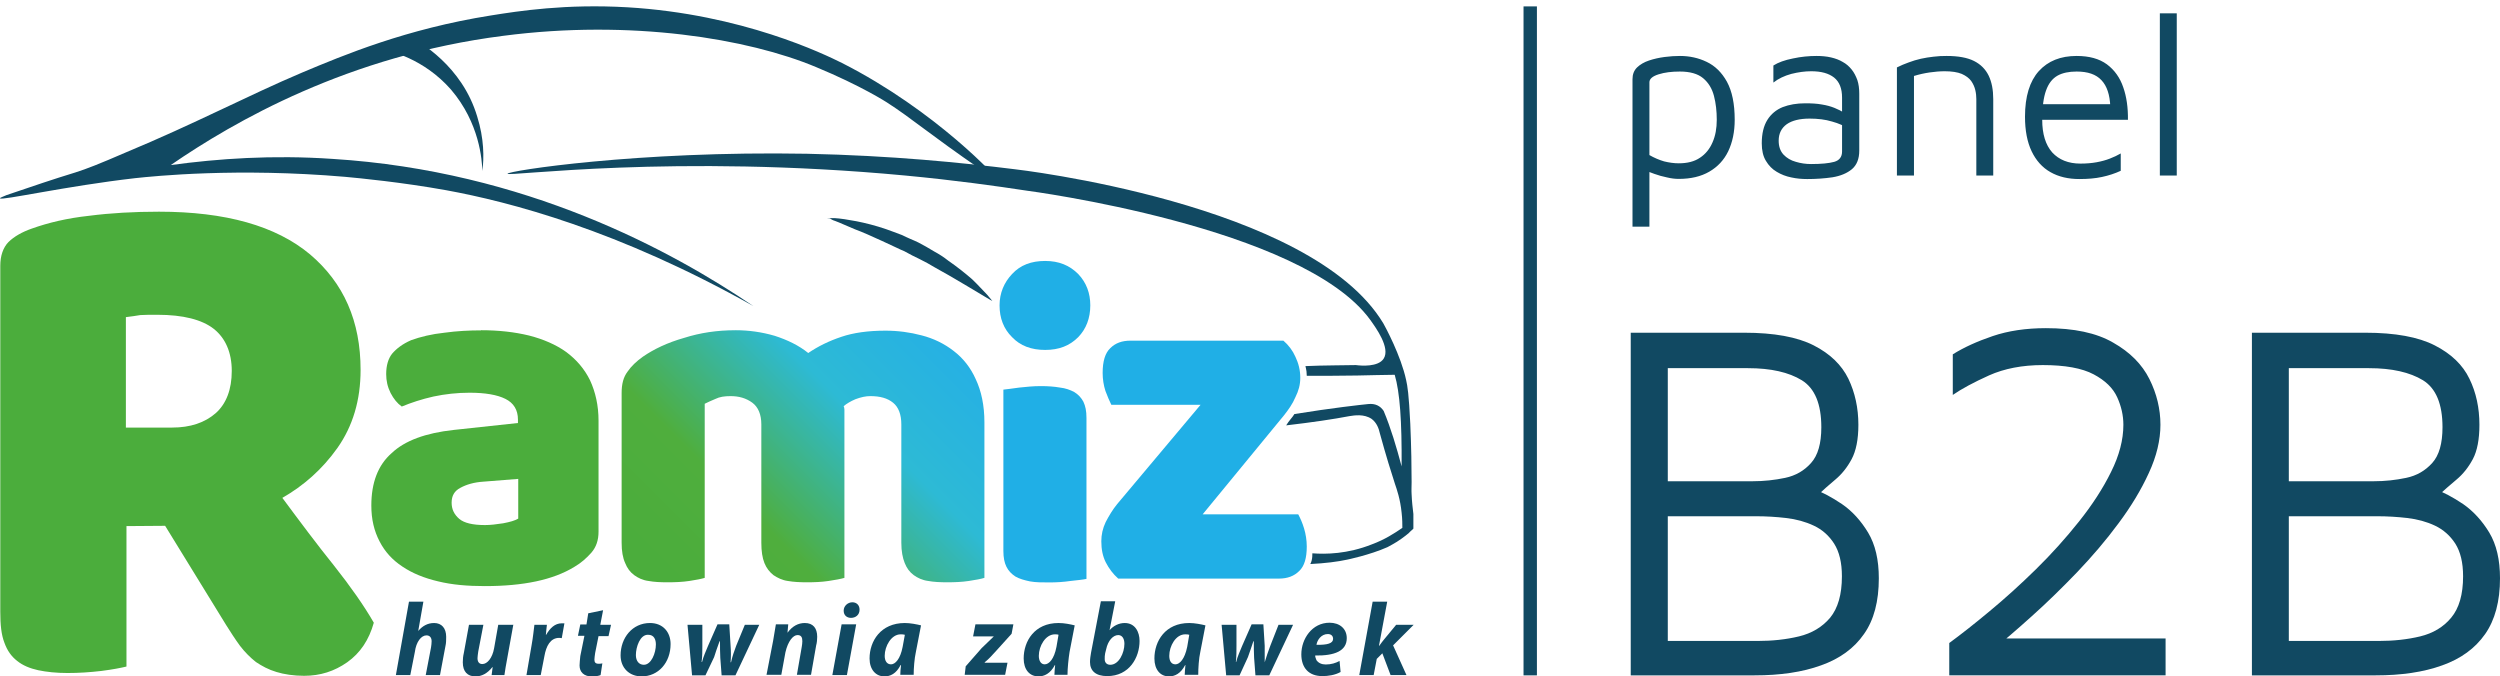 <?xml version="1.0" encoding="UTF-8"?>
<!DOCTYPE svg PUBLIC "-//W3C//DTD SVG 1.1//EN" "http://www.w3.org/Graphics/SVG/1.1/DTD/svg11.dtd">
<!-- Creator: CorelDRAW 2019 (64-Bit) -->
<svg xmlns="http://www.w3.org/2000/svg" xml:space="preserve" width="170px" height="46px" version="1.1" style="shape-rendering:geometricPrecision; text-rendering:geometricPrecision; image-rendering:optimizeQuality; fill-rule:evenodd; clip-rule:evenodd"
viewBox="0 0 170 45.57"
 xmlns:xlink="http://www.w3.org/1999/xlink"
 xmlns:xodm="http://www.corel.com/coreldraw/odm/2003"
 baseProfile="tiny">
 <defs>
  <style type="text/css">
   <![CDATA[
    .fil0 {fill:#114962}
    .fil3 {fill:#20AFE6}
    .fil1 {fill:#4BAD3C}
    .fil4 {fill:#114962;fill-rule:nonzero}
    .fil2 {fill:url(#id0)}
   ]]>
  </style>
  <linearGradient id="id0" gradientUnits="userSpaceOnUse" x1="45.02" y1="39.46" x2="63.75" y2="20.74">
   <stop offset="0" style="stop-opacity:1; stop-color:#4BAD3C"/>
   <stop offset="0.012" style="stop-opacity:1; stop-color:#4BAD3C"/>
   <stop offset="0.29" style="stop-opacity:1; stop-color:#4FAE3D"/>
   <stop offset="0.659" style="stop-opacity:1; stop-color:#2DBAD5"/>
   <stop offset="1" style="stop-opacity:1; stop-color:#25AFE6"/>
  </linearGradient>
 </defs>
 <g id="Warstwa_x0020_1">
  <g id="_2137463223088">
   <path class="fil0" d="M26.92 45.69l0.89 -4.99 0.98 0 -0.35 1.99 0 0c0.28,-0.33 0.63,-0.54 1.08,-0.54 0.51,0 0.82,0.35 0.82,0.94 0,0.16 0,0.44 -0.05,0.63l-0.37 1.97 -0.97 0 0.36 -1.88c0.02,-0.14 0.04,-0.28 0.04,-0.42 0,-0.23 -0.11,-0.4 -0.35,-0.4 -0.35,0 -0.7,0.43 -0.79,1.13l-0.31 1.57 -0.99 0 0.01 0 0 0z"/>
   <path class="fil0" d="M34.91 42.24l-0.42 2.32c-0.09,0.43 -0.14,0.83 -0.19,1.13l-0.87 0 0.07 -0.54 -0.02 0c-0.35,0.44 -0.73,0.63 -1.15,0.63 -0.54,0 -0.86,-0.32 -0.86,-0.96 0,-0.21 0.02,-0.42 0.07,-0.63l0.35 -1.92 0.98 0 -0.35 1.82c-0.02,0.17 -0.05,0.33 -0.05,0.45 0,0.24 0.1,0.4 0.33,0.4 0.33,0 0.68,-0.4 0.8,-1.08l0.28 -1.59 1.03 0 0 -0.03 0 0z"/>
   <path class="fil0" d="M35.8 45.69l0.35 -2.04c0.1,-0.54 0.15,-1.1 0.19,-1.38l0.85 0c-0.03,0.21 -0.05,0.47 -0.07,0.68l0.02 0c0.26,-0.45 0.59,-0.78 1.06,-0.78 0.07,0 0.14,0 0.18,0l-0.18 1.01c-0.03,0 -0.1,-0.02 -0.17,-0.02 -0.61,0 -0.89,0.56 -1.01,1.24l-0.25 1.29 -0.97 0 0 0z"/>
   <path class="fil0" d="M41.01 41.28l-0.19 0.99 0.73 0 -0.17 0.77 -0.68 0 -0.23 1.15c-0.02,0.16 -0.05,0.33 -0.05,0.44 0,0.17 0.05,0.29 0.28,0.29 0.07,0 0.19,0 0.26,-0.03l-0.12 0.8c-0.11,0.05 -0.37,0.1 -0.56,0.1 -0.58,0 -0.87,-0.31 -0.87,-0.75 0,-0.19 0.03,-0.38 0.05,-0.64l0.28 -1.38 -0.44 0 0.16 -0.77 0.42 0 0.12 -0.76 1.01 -0.21 0 0 0 0z"/>
   <path class="fil0" d="M45.6 43.58c0,1.27 -0.84,2.2 -1.97,2.2 -0.84,0 -1.43,-0.58 -1.43,-1.43 0,-1.19 0.8,-2.2 2,-2.2 0.89,0 1.4,0.63 1.4,1.43zm-2.36 0.75c0,0.4 0.21,0.66 0.54,0.66 0.51,0 0.82,-0.8 0.82,-1.38 0,-0.33 -0.12,-0.66 -0.52,-0.66 -0.56,-0.03 -0.84,0.84 -0.84,1.38l0 0z"/>
   <path class="fil0" d="M47.76 42.24l0 1.46c0,0.37 0,0.7 -0.05,1.1l0.03 0c0.09,-0.38 0.26,-0.73 0.4,-1.08l0.65 -1.48 0.8 0 0.09 1.46c0.03,0.39 0.03,0.75 0,1.12l0.03 0c0.09,-0.4 0.21,-0.75 0.35,-1.12l0.59 -1.43 0.98 0 -1.62 3.44 -0.94 0 -0.09 -1.19c-0.02,-0.38 -0.02,-0.71 -0.02,-1.13l-0.03 0c-0.19,0.5 -0.26,0.75 -0.37,1.08l-0.59 1.24 -0.91 0 -0.31 -3.44 1.01 0 0 -0.03 0 0 0 0z"/>
   <path class="fil0" d="M52.12 45.69l0.45 -2.32c0.07,-0.45 0.14,-0.82 0.19,-1.13l0.84 0 -0.05 0.57 0 0c0.33,-0.45 0.73,-0.66 1.18,-0.66 0.56,0 0.84,0.35 0.84,0.94 0,0.16 -0.02,0.42 -0.07,0.58l-0.35 2 -0.96 0 0.33 -1.9c0.02,-0.12 0.04,-0.26 0.04,-0.38 0,-0.26 -0.07,-0.42 -0.33,-0.42 -0.3,0 -0.65,0.42 -0.82,1.17l-0.28 1.53 -1.01 0 0 0.02 0 0 0 0z"/>
   <path class="fil0" d="M56.6 45.69l0.63 -3.45 0.99 0 -0.63 3.45 -0.99 0 0 0zm0.77 -4.38c0,-0.33 0.29,-0.57 0.59,-0.57 0.28,0 0.49,0.19 0.49,0.5 0,0.37 -0.28,0.56 -0.58,0.56 -0.28,0 -0.5,-0.17 -0.5,-0.49z"/>
   <path class="fil0" d="M61.22 45.69c0,-0.21 0.02,-0.42 0.05,-0.68l-0.03 0c-0.3,0.59 -0.7,0.77 -1.1,0.77 -0.58,0 -1.01,-0.46 -1.01,-1.22 0,-1.17 0.75,-2.41 2.4,-2.41 0.37,0 0.82,0.09 1.1,0.16l-0.35 1.81c-0.1,0.44 -0.15,1.12 -0.15,1.55l-0.91 0 0 0.02 0 0 0 0zm0.31 -2.74c-0.1,-0.03 -0.17,-0.03 -0.29,-0.03 -0.63,0 -1.08,0.8 -1.08,1.46 0,0.35 0.15,0.58 0.43,0.58 0.28,0 0.63,-0.35 0.79,-1.19l0.15 -0.82z"/>
   <path class="fil0" d="M65.68 45.08l1.07 -1.22c0.28,-0.28 0.5,-0.47 0.83,-0.8l0 0 -1.41 0 0.16 -0.82 2.58 0 -0.12 0.64 -1.03 1.14c-0.3,0.33 -0.51,0.57 -0.8,0.8l0 0.03 1.55 0 -0.16 0.82 -2.75 0 0.07 -0.59 0.01 0 0 0z"/>
   <path class="fil0" d="M71.7 45.69c0,-0.21 0.03,-0.42 0.05,-0.68l-0.02 0c-0.31,0.59 -0.73,0.77 -1.11,0.77 -0.61,0 -1.01,-0.46 -1.01,-1.22 0,-1.17 0.73,-2.41 2.37,-2.41 0.4,0 0.82,0.09 1.1,0.16l-0.35 1.81c-0.07,0.44 -0.14,1.12 -0.14,1.55l-0.89 0 0 0.02 0 0 0 0zm0.28 -2.74c-0.07,-0.03 -0.16,-0.03 -0.25,-0.03 -0.64,0 -1.09,0.8 -1.09,1.46 0,0.35 0.15,0.58 0.4,0.58 0.29,0 0.64,-0.35 0.8,-1.19l0.14 -0.82 0 0z"/>
   <path class="fil0" d="M75.83 40.7l-0.38 1.94 0 0c0.26,-0.3 0.63,-0.49 1.03,-0.49 0.71,0 1.01,0.61 1.01,1.22 0,1.13 -0.7,2.39 -2.2,2.39 -0.77,0 -1.17,-0.35 -1.17,-0.96 0,-0.21 0.04,-0.45 0.07,-0.63l0.67 -3.5 0.97 0 0 0.03 0 0zm-0.68 3.51c-0.03,0.14 -0.03,0.26 -0.03,0.4 0,0.24 0.15,0.38 0.38,0.38 0.58,0 0.96,-0.8 0.96,-1.43 0,-0.33 -0.14,-0.59 -0.42,-0.59 -0.35,0 -0.7,0.38 -0.82,0.96l-0.07 0.28 0 0 0 0z"/>
   <path class="fil0" d="M80.56 45.69c0,-0.21 0.03,-0.42 0.05,-0.68l-0.02 0c-0.31,0.59 -0.71,0.77 -1.1,0.77 -0.59,0 -0.99,-0.46 -0.99,-1.22 0,-1.17 0.73,-2.41 2.37,-2.41 0.37,0 0.82,0.09 1.1,0.16l-0.35 1.81c-0.1,0.44 -0.14,1.12 -0.14,1.55l-0.92 0 0 0.02 0 0 0 0zm0.31 -2.74c-0.09,-0.03 -0.16,-0.03 -0.28,-0.03 -0.64,0 -1.08,0.8 -1.08,1.46 0,0.35 0.14,0.58 0.42,0.58 0.28,0 0.63,-0.35 0.8,-1.19l0.14 -0.82 0 0z"/>
   <path class="fil0" d="M84.08 42.24l0 1.46c0,0.37 0,0.7 -0.04,1.1l0.02 0c0.09,-0.38 0.26,-0.73 0.4,-1.08l0.65 -1.48 0.8 0 0.09 1.46c0,0.39 0,0.75 0,1.12l0 0c0.12,-0.4 0.24,-0.75 0.38,-1.12l0.56 -1.43 0.99 0 -1.62 3.44 -0.94 0 -0.09 -1.19c-0.02,-0.38 -0.02,-0.71 -0.02,-1.13l-0.03 0c-0.16,0.5 -0.26,0.75 -0.37,1.08l-0.57 1.24 -0.91 0 -0.31 -3.44 1.01 0 0 -0.03 0 0 0 0z"/>
   <path class="fil0" d="M91.16 45.48c-0.37,0.21 -0.84,0.28 -1.24,0.28 -0.94,0 -1.43,-0.58 -1.43,-1.48 0,-1.05 0.73,-2.15 1.92,-2.15 0.68,0 1.17,0.4 1.17,1.05 0,0.87 -0.82,1.2 -2.15,1.18 0,0.09 0.05,0.23 0.09,0.32 0.14,0.19 0.35,0.29 0.63,0.29 0.38,0 0.68,-0.1 0.94,-0.24l0.07 0.75 0 0zm-0.87 -2.58c-0.44,0 -0.72,0.4 -0.77,0.73 0.75,0.02 1.13,-0.1 1.13,-0.4 0,-0.21 -0.14,-0.33 -0.36,-0.33l0 0z"/>
   <path class="fil0" d="M92.43 45.69l0.91 -4.99 0.99 0 -0.56 3 0.02 0c0.09,-0.14 0.21,-0.28 0.3,-0.4l0.85 -1.03 1.19 0 -1.4 1.4 0.91 2.02 -1.08 0 -0.56 -1.48 -0.38 0.38 -0.21 1.1 -0.98 0 0 0z"/>
   <path class="fil1" d="M8.6 35.51l0 9.6c-0.37,0.09 -0.93,0.2 -1.71,0.3 -0.77,0.09 -1.52,0.14 -2.3,0.14 -0.75,0 -1.42,-0.07 -1.99,-0.19 -0.56,-0.12 -1.06,-0.33 -1.43,-0.63 -0.4,-0.31 -0.68,-0.71 -0.87,-1.24 -0.21,-0.54 -0.28,-1.22 -0.28,-2.11l0 -23.52c0,-0.68 0.19,-1.24 0.56,-1.62 0.38,-0.37 0.92,-0.68 1.58,-0.91 1.12,-0.4 2.41,-0.71 3.89,-0.87 1.47,-0.19 3.07,-0.28 4.76,-0.28 4.52,0 7.95,0.96 10.27,2.9 2.3,1.95 3.44,4.55 3.44,7.86 0,2.06 -0.53,3.82 -1.57,5.3 -1.05,1.48 -2.32,2.58 -3.75,3.4 1.2,1.62 2.35,3.16 3.5,4.59 1.14,1.44 2.06,2.75 2.72,3.9 -0.33,1.17 -0.92,2.06 -1.81,2.69 -0.87,0.61 -1.83,0.92 -2.93,0.92 -0.7,0 -1.36,-0.1 -1.88,-0.26 -0.54,-0.16 -0.98,-0.4 -1.4,-0.68 -0.38,-0.3 -0.76,-0.68 -1.08,-1.1 -0.33,-0.45 -0.63,-0.92 -0.94,-1.41l-4.15 -6.75 -2.63 0.02 0 -0.05 0 0 0 0zm3.1 -6.65c1.24,0 2.23,-0.33 2.98,-0.99 0.7,-0.63 1.08,-1.59 1.08,-2.86 0,-1.26 -0.43,-2.23 -1.22,-2.86 -0.8,-0.63 -2.09,-0.96 -3.83,-0.96 -0.49,0 -0.86,0 -1.17,0.02 -0.3,0.05 -0.63,0.1 -0.98,0.14l0 7.51 3.14 0 0 0 0 0z"/>
   <path class="fil1" d="M32.71 22.24c1.19,0 2.27,0.12 3.26,0.36 0.98,0.25 1.85,0.63 2.53,1.12 0.7,0.52 1.24,1.15 1.62,1.92 0.37,0.8 0.58,1.72 0.58,2.75l0 7.55c0,0.58 -0.16,1.05 -0.49,1.43 -0.33,0.37 -0.7,0.7 -1.15,0.96 -1.45,0.89 -3.47,1.31 -6.09,1.31 -1.18,0 -2.23,-0.09 -3.17,-0.32 -0.94,-0.22 -1.76,-0.55 -2.44,-1.01 -0.68,-0.45 -1.19,-1.01 -1.55,-1.71 -0.37,-0.71 -0.56,-1.5 -0.56,-2.44 0,-1.55 0.45,-2.75 1.39,-3.57 0.89,-0.84 2.29,-1.36 4.22,-1.57l4.36 -0.47 0 -0.23c0,-0.66 -0.29,-1.13 -0.85,-1.41 -0.56,-0.28 -1.38,-0.42 -2.44,-0.42 -0.84,0 -1.66,0.09 -2.46,0.26 -0.8,0.18 -1.52,0.42 -2.15,0.68 -0.31,-0.22 -0.55,-0.52 -0.76,-0.92 -0.21,-0.42 -0.3,-0.84 -0.3,-1.29 0,-0.58 0.14,-1.05 0.4,-1.38 0.3,-0.35 0.7,-0.66 1.29,-0.92 0.63,-0.23 1.41,-0.42 2.27,-0.51 0.87,-0.12 1.71,-0.16 2.49,-0.16l0 -0.01 0 0zm0.26 13.25c0.37,0 0.79,-0.05 1.24,-0.12 0.47,-0.09 0.8,-0.18 1.03,-0.32l0 -2.7 -2.39 0.19c-0.61,0.04 -1.13,0.19 -1.55,0.42 -0.4,0.21 -0.59,0.54 -0.59,1.01 0,0.44 0.17,0.8 0.52,1.1 0.33,0.28 0.92,0.42 1.74,0.42l0 0 0 0z"/>
   <path class="fil2" d="M50.01 22.24c0.89,0 1.78,0.12 2.67,0.38 0.87,0.28 1.65,0.66 2.28,1.17 0.66,-0.45 1.41,-0.82 2.25,-1.1 0.82,-0.28 1.83,-0.42 3,-0.42 0.85,0 1.67,0.11 2.46,0.32 0.82,0.21 1.55,0.57 2.18,1.06 0.64,0.49 1.15,1.13 1.5,1.92 0.38,0.8 0.59,1.79 0.59,2.93l0 10.58c-0.23,0.07 -0.59,0.14 -1.06,0.21 -0.46,0.07 -0.96,0.09 -1.47,0.09 -0.47,0 -0.92,-0.02 -1.29,-0.09 -0.4,-0.05 -0.73,-0.21 -0.99,-0.4 -0.28,-0.21 -0.47,-0.47 -0.61,-0.82 -0.14,-0.35 -0.23,-0.8 -0.23,-1.38l0 -8.05c0,-0.67 -0.19,-1.17 -0.56,-1.47 -0.38,-0.31 -0.89,-0.45 -1.55,-0.45 -0.31,0 -0.63,0.07 -1.01,0.21 -0.33,0.14 -0.61,0.31 -0.8,0.47 0.03,0.07 0.05,0.16 0.05,0.24 0,0.09 0,0.14 0,0.23l0 11.21c-0.24,0.07 -0.61,0.14 -1.08,0.21 -0.47,0.07 -0.96,0.09 -1.45,0.09 -0.49,0 -0.92,-0.02 -1.32,-0.09 -0.37,-0.05 -0.7,-0.21 -0.98,-0.4 -0.26,-0.21 -0.47,-0.47 -0.61,-0.82 -0.14,-0.35 -0.21,-0.8 -0.21,-1.38l0 -8.05c0,-0.67 -0.21,-1.17 -0.61,-1.47 -0.42,-0.31 -0.91,-0.45 -1.48,-0.45 -0.42,0 -0.75,0.05 -1.03,0.19 -0.28,0.12 -0.54,0.23 -0.73,0.33l0 11.84c-0.23,0.07 -0.58,0.14 -1.05,0.21 -0.47,0.07 -0.96,0.09 -1.48,0.09 -0.49,0 -0.91,-0.02 -1.29,-0.09 -0.4,-0.05 -0.72,-0.21 -0.98,-0.4 -0.28,-0.21 -0.47,-0.47 -0.61,-0.82 -0.16,-0.35 -0.24,-0.8 -0.24,-1.38l0 -10.18c0,-0.61 0.12,-1.08 0.4,-1.45 0.24,-0.36 0.61,-0.71 1.03,-1.01 0.75,-0.52 1.69,-0.97 2.82,-1.29 1.1,-0.35 2.25,-0.52 3.49,-0.52l0 0 0 0z"/>
   <path class="fil3" d="M67.97 20.55c0,-0.84 0.31,-1.56 0.85,-2.13 0.56,-0.61 1.31,-0.89 2.25,-0.89 0.94,0 1.66,0.3 2.25,0.89 0.56,0.59 0.82,1.31 0.82,2.13 0,0.87 -0.28,1.6 -0.82,2.16 -0.59,0.59 -1.31,0.87 -2.25,0.87 -0.94,0 -1.69,-0.28 -2.25,-0.87 -0.57,-0.56 -0.85,-1.29 -0.85,-2.16zm5.91 18.6c-0.23,0.05 -0.61,0.09 -1.08,0.14 -0.47,0.07 -0.96,0.1 -1.45,0.1 -0.49,0 -0.92,0 -1.31,-0.07 -0.38,-0.08 -0.71,-0.17 -0.99,-0.33 -0.26,-0.17 -0.47,-0.38 -0.61,-0.66 -0.14,-0.28 -0.21,-0.63 -0.21,-1.08l0 -10.97c0.24,-0.03 0.61,-0.07 1.08,-0.14 0.47,-0.05 0.96,-0.1 1.45,-0.1 0.5,0 0.92,0.03 1.32,0.1 0.37,0.04 0.7,0.16 0.96,0.3 0.28,0.16 0.49,0.4 0.63,0.66 0.14,0.3 0.21,0.63 0.21,1.1l0 10.95 0 0 0 0z"/>
   <path class="fil3" d="M76.04 39.13c-0.35,-0.31 -0.63,-0.68 -0.85,-1.11 -0.21,-0.42 -0.3,-0.89 -0.3,-1.43 0,-0.44 0.09,-0.87 0.3,-1.31 0.22,-0.42 0.47,-0.84 0.78,-1.22l5.67 -6.75 -6.07 0c-0.12,-0.24 -0.26,-0.57 -0.4,-0.94 -0.12,-0.37 -0.19,-0.8 -0.19,-1.22 0,-0.8 0.17,-1.36 0.52,-1.69 0.35,-0.35 0.8,-0.51 1.38,-0.51l10.39 0c0.35,0.3 0.63,0.67 0.82,1.1 0.21,0.44 0.33,0.91 0.33,1.43 0,0.47 -0.12,0.89 -0.33,1.31 -0.19,0.45 -0.47,0.85 -0.78,1.24l-5.53 6.73 6.5 0c0.14,0.26 0.28,0.57 0.4,0.97 0.11,0.37 0.18,0.79 0.18,1.22 0,0.77 -0.16,1.33 -0.51,1.66 -0.35,0.35 -0.8,0.52 -1.39,0.52l-10.92 0 0 0 0 0z"/>
   <path class="fil0" d="M95.99 32.56c0,0.28 -0.02,0.56 0,0.85 0.02,0.49 0.07,0.91 0.12,1.33 0,0.31 0,0.66 0,0.99 -0.05,0.07 -0.19,0.16 -0.31,0.3 -0.11,0.1 -0.35,0.28 -0.49,0.38 -0.4,0.3 -0.94,0.56 -0.96,0.58 -1.22,0.54 -2.74,0.85 -2.74,0.85 -0.64,0.14 -1.5,0.25 -2.51,0.3 0.04,-0.07 0.07,-0.16 0.09,-0.23 0.05,-0.19 0.05,-0.36 0.05,-0.5 0.91,0.07 2.39,0.05 4.05,-0.61 0.87,-0.32 1.53,-0.75 2.07,-1.12 0,-0.26 0,-0.59 -0.05,-1.03 -0.09,-0.92 -0.33,-1.6 -0.45,-1.95 -0.25,-0.77 -0.6,-1.88 -1.03,-3.45 -0.07,-0.32 -0.21,-0.72 -0.56,-0.98 -0.52,-0.35 -1.17,-0.24 -1.5,-0.19 -1.1,0.21 -2.51,0.42 -4.31,0.63 0.09,-0.14 0.18,-0.28 0.3,-0.42 0.09,-0.11 0.19,-0.23 0.26,-0.35 2.6,-0.42 4.52,-0.63 5.02,-0.68 0.47,-0.05 0.82,0.12 1.05,0.47 0.49,1.17 0.87,2.46 1.22,3.77 0.02,-3.09 -0.12,-5.04 -0.47,-6.23 -0.84,0.02 -1.68,0.02 -2.55,0.05 -1.15,0.02 -2.28,0.02 -3.43,0.02 0,-0.12 -0.02,-0.21 -0.02,-0.31 -0.02,-0.14 -0.05,-0.25 -0.07,-0.35 0.63,-0.02 1.29,-0.05 1.95,-0.05 0.49,0 0.98,-0.02 1.48,-0.02 0.37,0.05 1.52,0.14 1.89,-0.44 0.47,-0.73 -0.54,-2.11 -0.91,-2.63 -4.6,-6.35 -23.36,-8.79 -23.36,-8.79 -2.04,-0.31 -4.87,-0.71 -8.27,-1.03 -15.76,-1.48 -27.04,0.09 -27.04,-0.12 -0.02,-0.19 8.84,-1.57 20.36,-1.36 5.74,0.12 10.57,0.61 14.11,1.05 0,0 20.17,2.28 25.09,10.49 0.12,0.21 1.2,2.2 1.55,3.86 0.09,0.4 0.18,0.92 0.28,2.96 0.07,1.64 0.09,3 0.09,3.96l0 0z"/>
   <path class="fil0" d="M56.25 14.62c0,0 0.19,0 0.54,0 0.35,0.02 0.87,0.1 1.45,0.21 0.61,0.12 1.29,0.29 2.02,0.54 0.35,0.12 0.7,0.26 1.08,0.4 0.19,0.1 0.37,0.17 0.56,0.26l0.28 0.12 0.26 0.12c0.35,0.18 0.72,0.39 1.06,0.6 0.35,0.19 0.68,0.4 0.98,0.64 0.61,0.42 1.17,0.87 1.62,1.26 0.44,0.42 0.77,0.8 1.03,1.06 0.21,0.26 0.35,0.42 0.35,0.42 0,0 -0.19,-0.09 -0.49,-0.28 -0.31,-0.19 -0.7,-0.42 -1.22,-0.73 -0.52,-0.3 -1.1,-0.66 -1.74,-1.01 -0.33,-0.18 -0.65,-0.37 -0.98,-0.56 -0.35,-0.19 -0.68,-0.35 -1.01,-0.51l-0.28 -0.15 -0.26 -0.14c-0.19,-0.07 -0.35,-0.16 -0.51,-0.23 -0.36,-0.17 -0.71,-0.33 -1.01,-0.47 -0.68,-0.31 -1.29,-0.59 -1.86,-0.8 -0.56,-0.23 -1,-0.44 -1.33,-0.56 -0.17,-0.05 -0.28,-0.12 -0.35,-0.17 -0.17,-0.02 -0.19,-0.02 -0.19,-0.02l0 0 0 0z"/>
   <path class="fil0" d="M27.78 2.22c-0.65,0.28 -1.31,0.56 -1.97,0.87 0.71,0.14 3.01,0.68 4.86,2.79 1.94,2.27 2.11,4.8 2.13,5.53 0.12,-0.89 0.12,-2.2 -0.35,-3.7 -1.03,-3.45 -3.92,-5.09 -4.67,-5.49l0 0z"/>
   <path class="fil0" d="M51.23 20.6c-9.19,-5.18 -16.62,-7.1 -20.89,-7.88 -3,-0.54 -5.89,-0.82 -6.87,-0.91 -7.34,-0.63 -12.97,-0.05 -14.28,0.09 -4.71,0.54 -9.15,1.55 -9.19,1.37 0,-0.05 0.24,-0.12 0.45,-0.22 2.01,-0.68 3.02,-1.03 4.68,-1.54 0.76,-0.24 1.65,-0.59 3.38,-1.34 4.74,-1.97 8.35,-3.89 12.01,-5.44 2.9,-1.22 7.12,-2.98 12.84,-3.89 1.93,-0.31 5.12,-0.8 9.29,-0.56 7.83,0.46 13.44,3.21 14.61,3.79 6.35,3.22 10.74,7.95 10.64,8.04 0,0.03 -0.39,-0.23 -1.19,-0.79 -3.59,-2.47 -4.69,-3.47 -6.4,-4.57 0,0 -1.74,-1.13 -4.81,-2.4 -4.62,-1.94 -12.61,-3.26 -21.27,-2.13 -10.55,1.34 -18.33,5.84 -22.62,8.79 3.23,-0.44 6.91,-0.7 11,-0.42 13.15,0.82 23.09,6.26 28.62,10.01l0 0 0 0z"/>
   <rect class="fil0" x="103.6" y="0.22" width="0.91" height="45.49"/>
   <path class="fil4" d="M110.89 45.71l0 -23.3 7.72 0c2.03,0 3.6,0.29 4.72,0.86 1.12,0.57 1.9,1.33 2.36,2.27 0.45,0.94 0.68,1.99 0.68,3.13 0,1 -0.16,1.78 -0.46,2.34 -0.3,0.56 -0.67,1.02 -1.1,1.38 -0.43,0.36 -0.84,0.72 -1.24,1.1l-0.28 -0.46c0.61,0.21 1.26,0.56 1.96,1.03 0.7,0.48 1.29,1.13 1.78,1.94 0.49,0.82 0.73,1.85 0.73,3.11 0,1.56 -0.33,2.83 -1.01,3.79 -0.67,0.97 -1.65,1.68 -2.92,2.13 -1.27,0.46 -2.77,0.68 -4.52,0.68l-8.42 0zm2.52 -2.34l6.11 0c1,0 1.94,-0.1 2.81,-0.31 0.87,-0.21 1.58,-0.63 2.12,-1.27 0.53,-0.65 0.8,-1.58 0.8,-2.82 0,-0.93 -0.18,-1.67 -0.53,-2.22 -0.35,-0.54 -0.8,-0.95 -1.38,-1.22 -0.57,-0.27 -1.2,-0.44 -1.88,-0.52 -0.69,-0.08 -1.37,-0.12 -2.05,-0.12l-6 0 0 8.48zm0 -10.86l5.76 0c0.77,0 1.51,-0.08 2.22,-0.23 0.71,-0.15 1.3,-0.49 1.76,-1.01 0.47,-0.52 0.7,-1.33 0.7,-2.43 0,-1.58 -0.44,-2.65 -1.33,-3.2 -0.88,-0.54 -2.1,-0.82 -3.66,-0.82l-5.45 0 0 7.69zm19.14 13.2l0 -2.2c0.79,-0.58 1.71,-1.3 2.74,-2.16 1.04,-0.86 2.09,-1.81 3.15,-2.85 1.06,-1.04 2.03,-2.12 2.93,-3.25 0.9,-1.13 1.63,-2.25 2.18,-3.37 0.56,-1.12 0.84,-2.19 0.84,-3.21 0,-0.63 -0.14,-1.26 -0.42,-1.87 -0.28,-0.62 -0.81,-1.14 -1.6,-1.56 -0.79,-0.42 -1.95,-0.63 -3.46,-0.63 -1.4,0 -2.62,0.24 -3.65,0.7 -1.04,0.47 -1.86,0.91 -2.47,1.33l0 -2.76c0.75,-0.47 1.65,-0.88 2.71,-1.24 1.06,-0.36 2.27,-0.54 3.62,-0.54 1.91,0 3.43,0.32 4.57,0.98 1.15,0.65 1.97,1.48 2.47,2.48 0.5,1 0.75,2.04 0.75,3.11 0,1.04 -0.26,2.14 -0.79,3.28 -0.52,1.14 -1.21,2.28 -2.06,3.42 -0.85,1.15 -1.79,2.25 -2.81,3.32 -1.03,1.07 -2.05,2.07 -3.08,2.99 -1.02,0.92 -1.95,1.72 -2.79,2.39l-0.73 -0.87 12.61 0 0 2.51 -14.71 0zm20.58 0l0 -23.3 7.72 0c2.02,0 3.6,0.29 4.71,0.86 1.12,0.57 1.91,1.33 2.36,2.27 0.46,0.94 0.68,1.99 0.68,3.13 0,1 -0.15,1.78 -0.45,2.34 -0.3,0.56 -0.67,1.02 -1.1,1.38 -0.43,0.36 -0.85,0.72 -1.24,1.1l-0.28 -0.46c0.6,0.21 1.26,0.56 1.96,1.03 0.69,0.48 1.29,1.13 1.78,1.94 0.49,0.82 0.73,1.85 0.73,3.11 0,1.56 -0.34,2.83 -1.01,3.79 -0.68,0.97 -1.65,1.68 -2.92,2.13 -1.27,0.46 -2.78,0.68 -4.52,0.68l-8.42 0zm2.51 -2.34l6.12 0c1,0 1.94,-0.1 2.81,-0.31 0.87,-0.21 1.58,-0.63 2.11,-1.27 0.54,-0.65 0.81,-1.58 0.81,-2.82 0,-0.93 -0.18,-1.67 -0.53,-2.22 -0.35,-0.54 -0.81,-0.95 -1.38,-1.22 -0.57,-0.27 -1.2,-0.44 -1.88,-0.52 -0.69,-0.08 -1.37,-0.12 -2.05,-0.12l-6.01 0 0 8.48zm0 -10.86l5.77 0c0.77,0 1.5,-0.08 2.21,-0.23 0.72,-0.15 1.3,-0.49 1.77,-1.01 0.47,-0.52 0.7,-1.33 0.7,-2.43 0,-1.58 -0.44,-2.65 -1.33,-3.2 -0.89,-0.54 -2.11,-0.82 -3.67,-0.82l-5.45 0 0 7.69z"/>
   <path class="fil4" d="M114.15 11.95c-0.24,0 -0.5,-0.03 -0.79,-0.1 -0.3,-0.06 -0.58,-0.14 -0.86,-0.24 -0.28,-0.09 -0.52,-0.2 -0.74,-0.3l0.4 -0.4 0 4.29 -1.15 0 0 -10.03c0,-0.33 0.1,-0.59 0.31,-0.8 0.21,-0.2 0.48,-0.36 0.81,-0.47 0.33,-0.11 0.68,-0.19 1.06,-0.24 0.37,-0.05 0.72,-0.07 1.05,-0.07 0.64,0 1.25,0.13 1.81,0.4 0.57,0.27 1.03,0.72 1.38,1.35 0.35,0.64 0.53,1.5 0.53,2.59 0,0.82 -0.15,1.53 -0.44,2.14 -0.29,0.6 -0.72,1.06 -1.29,1.39 -0.57,0.33 -1.26,0.49 -2.08,0.49zm0 -1.06c0.59,0 1.07,-0.12 1.45,-0.38 0.38,-0.25 0.66,-0.6 0.85,-1.04 0.2,-0.45 0.29,-0.96 0.29,-1.54 0,-0.58 -0.06,-1.12 -0.19,-1.62 -0.13,-0.5 -0.37,-0.9 -0.74,-1.21 -0.36,-0.3 -0.89,-0.45 -1.58,-0.45 -0.56,0 -1.04,0.06 -1.45,0.19 -0.41,0.13 -0.62,0.31 -0.62,0.54l0 4.95c0.33,0.19 0.66,0.33 1,0.43 0.33,0.08 0.66,0.13 0.99,0.13zm8.73 1.07c-0.36,0 -0.71,-0.03 -1.07,-0.11 -0.36,-0.07 -0.69,-0.2 -0.99,-0.38 -0.31,-0.18 -0.55,-0.43 -0.74,-0.75 -0.19,-0.31 -0.28,-0.71 -0.28,-1.19 0,-0.66 0.13,-1.19 0.38,-1.59 0.25,-0.4 0.6,-0.69 1.04,-0.87 0.44,-0.17 0.95,-0.26 1.53,-0.26 0.44,0 0.81,0.02 1.13,0.08 0.32,0.05 0.61,0.13 0.86,0.23 0.25,0.1 0.48,0.22 0.68,0.34l0.23 1.06c-0.25,-0.18 -0.6,-0.34 -1.07,-0.47 -0.46,-0.14 -0.97,-0.2 -1.53,-0.2 -0.67,0 -1.19,0.13 -1.55,0.38 -0.36,0.26 -0.55,0.63 -0.55,1.12 0,0.4 0.11,0.71 0.33,0.95 0.22,0.23 0.5,0.4 0.84,0.49 0.33,0.1 0.68,0.15 1.03,0.15 0.69,0 1.22,-0.05 1.58,-0.15 0.35,-0.1 0.53,-0.34 0.53,-0.7l0 -3.67c0,-0.62 -0.18,-1.07 -0.54,-1.36 -0.37,-0.29 -0.88,-0.43 -1.56,-0.43 -0.42,0 -0.87,0.06 -1.35,0.18 -0.47,0.13 -0.88,0.32 -1.22,0.59l0 -1.16c0.33,-0.21 0.77,-0.37 1.33,-0.48 0.55,-0.12 1.09,-0.17 1.61,-0.17 0.35,0 0.68,0.03 0.98,0.1 0.3,0.07 0.57,0.17 0.8,0.31 0.24,0.13 0.43,0.3 0.6,0.51 0.17,0.21 0.29,0.45 0.39,0.72 0.09,0.27 0.13,0.58 0.13,0.92l0 3.88c0,0.56 -0.17,0.98 -0.5,1.26 -0.34,0.28 -0.78,0.46 -1.32,0.55 -0.54,0.08 -1.12,0.12 -1.73,0.12zm6.11 -7.59c0.26,-0.13 0.52,-0.24 0.8,-0.34 0.27,-0.1 0.55,-0.19 0.83,-0.25 0.28,-0.06 0.57,-0.11 0.86,-0.14 0.3,-0.04 0.59,-0.05 0.89,-0.05 0.78,0 1.4,0.11 1.86,0.34 0.46,0.23 0.79,0.57 1,1 0.21,0.44 0.31,0.97 0.31,1.59l0 5.2 -1.15 0 0 -5.2c0,-0.19 -0.02,-0.4 -0.07,-0.61 -0.05,-0.21 -0.14,-0.42 -0.28,-0.62 -0.14,-0.19 -0.35,-0.35 -0.64,-0.48 -0.29,-0.12 -0.68,-0.18 -1.16,-0.18 -0.33,0 -0.67,0.03 -1.02,0.08 -0.35,0.05 -0.71,0.13 -1.07,0.24l0 6.77 -1.16 0 0 -7.35zm12.41 7.59c-0.75,0 -1.41,-0.15 -1.97,-0.47 -0.55,-0.31 -0.98,-0.79 -1.28,-1.42 -0.3,-0.63 -0.45,-1.41 -0.45,-2.35 0,-1.38 0.32,-2.41 0.94,-3.1 0.63,-0.69 1.48,-1.03 2.57,-1.03 0.86,0 1.54,0.19 2.06,0.57 0.52,0.39 0.89,0.91 1.11,1.56 0.23,0.65 0.33,1.39 0.32,2.21l-6.42 0 0.08 -1.06 5.59 0 -0.45 0.16c-0.03,-0.8 -0.23,-1.4 -0.6,-1.79 -0.37,-0.4 -0.93,-0.59 -1.69,-0.59 -0.52,0 -0.96,0.09 -1.3,0.28 -0.35,0.2 -0.61,0.53 -0.78,1.01 -0.17,0.47 -0.26,1.13 -0.26,1.99 0,0.97 0.23,1.71 0.68,2.22 0.46,0.5 1.1,0.76 1.92,0.76 0.39,0 0.76,-0.03 1.09,-0.09 0.33,-0.06 0.63,-0.14 0.91,-0.25 0.28,-0.11 0.52,-0.22 0.74,-0.35l0 1.18c-0.39,0.18 -0.81,0.32 -1.28,0.42 -0.46,0.1 -0.97,0.14 -1.53,0.14zm6.62 -0.24l-1.15 0 0 -11.03 1.15 0 0 11.03z"/>
  </g>
 </g>
</svg>
